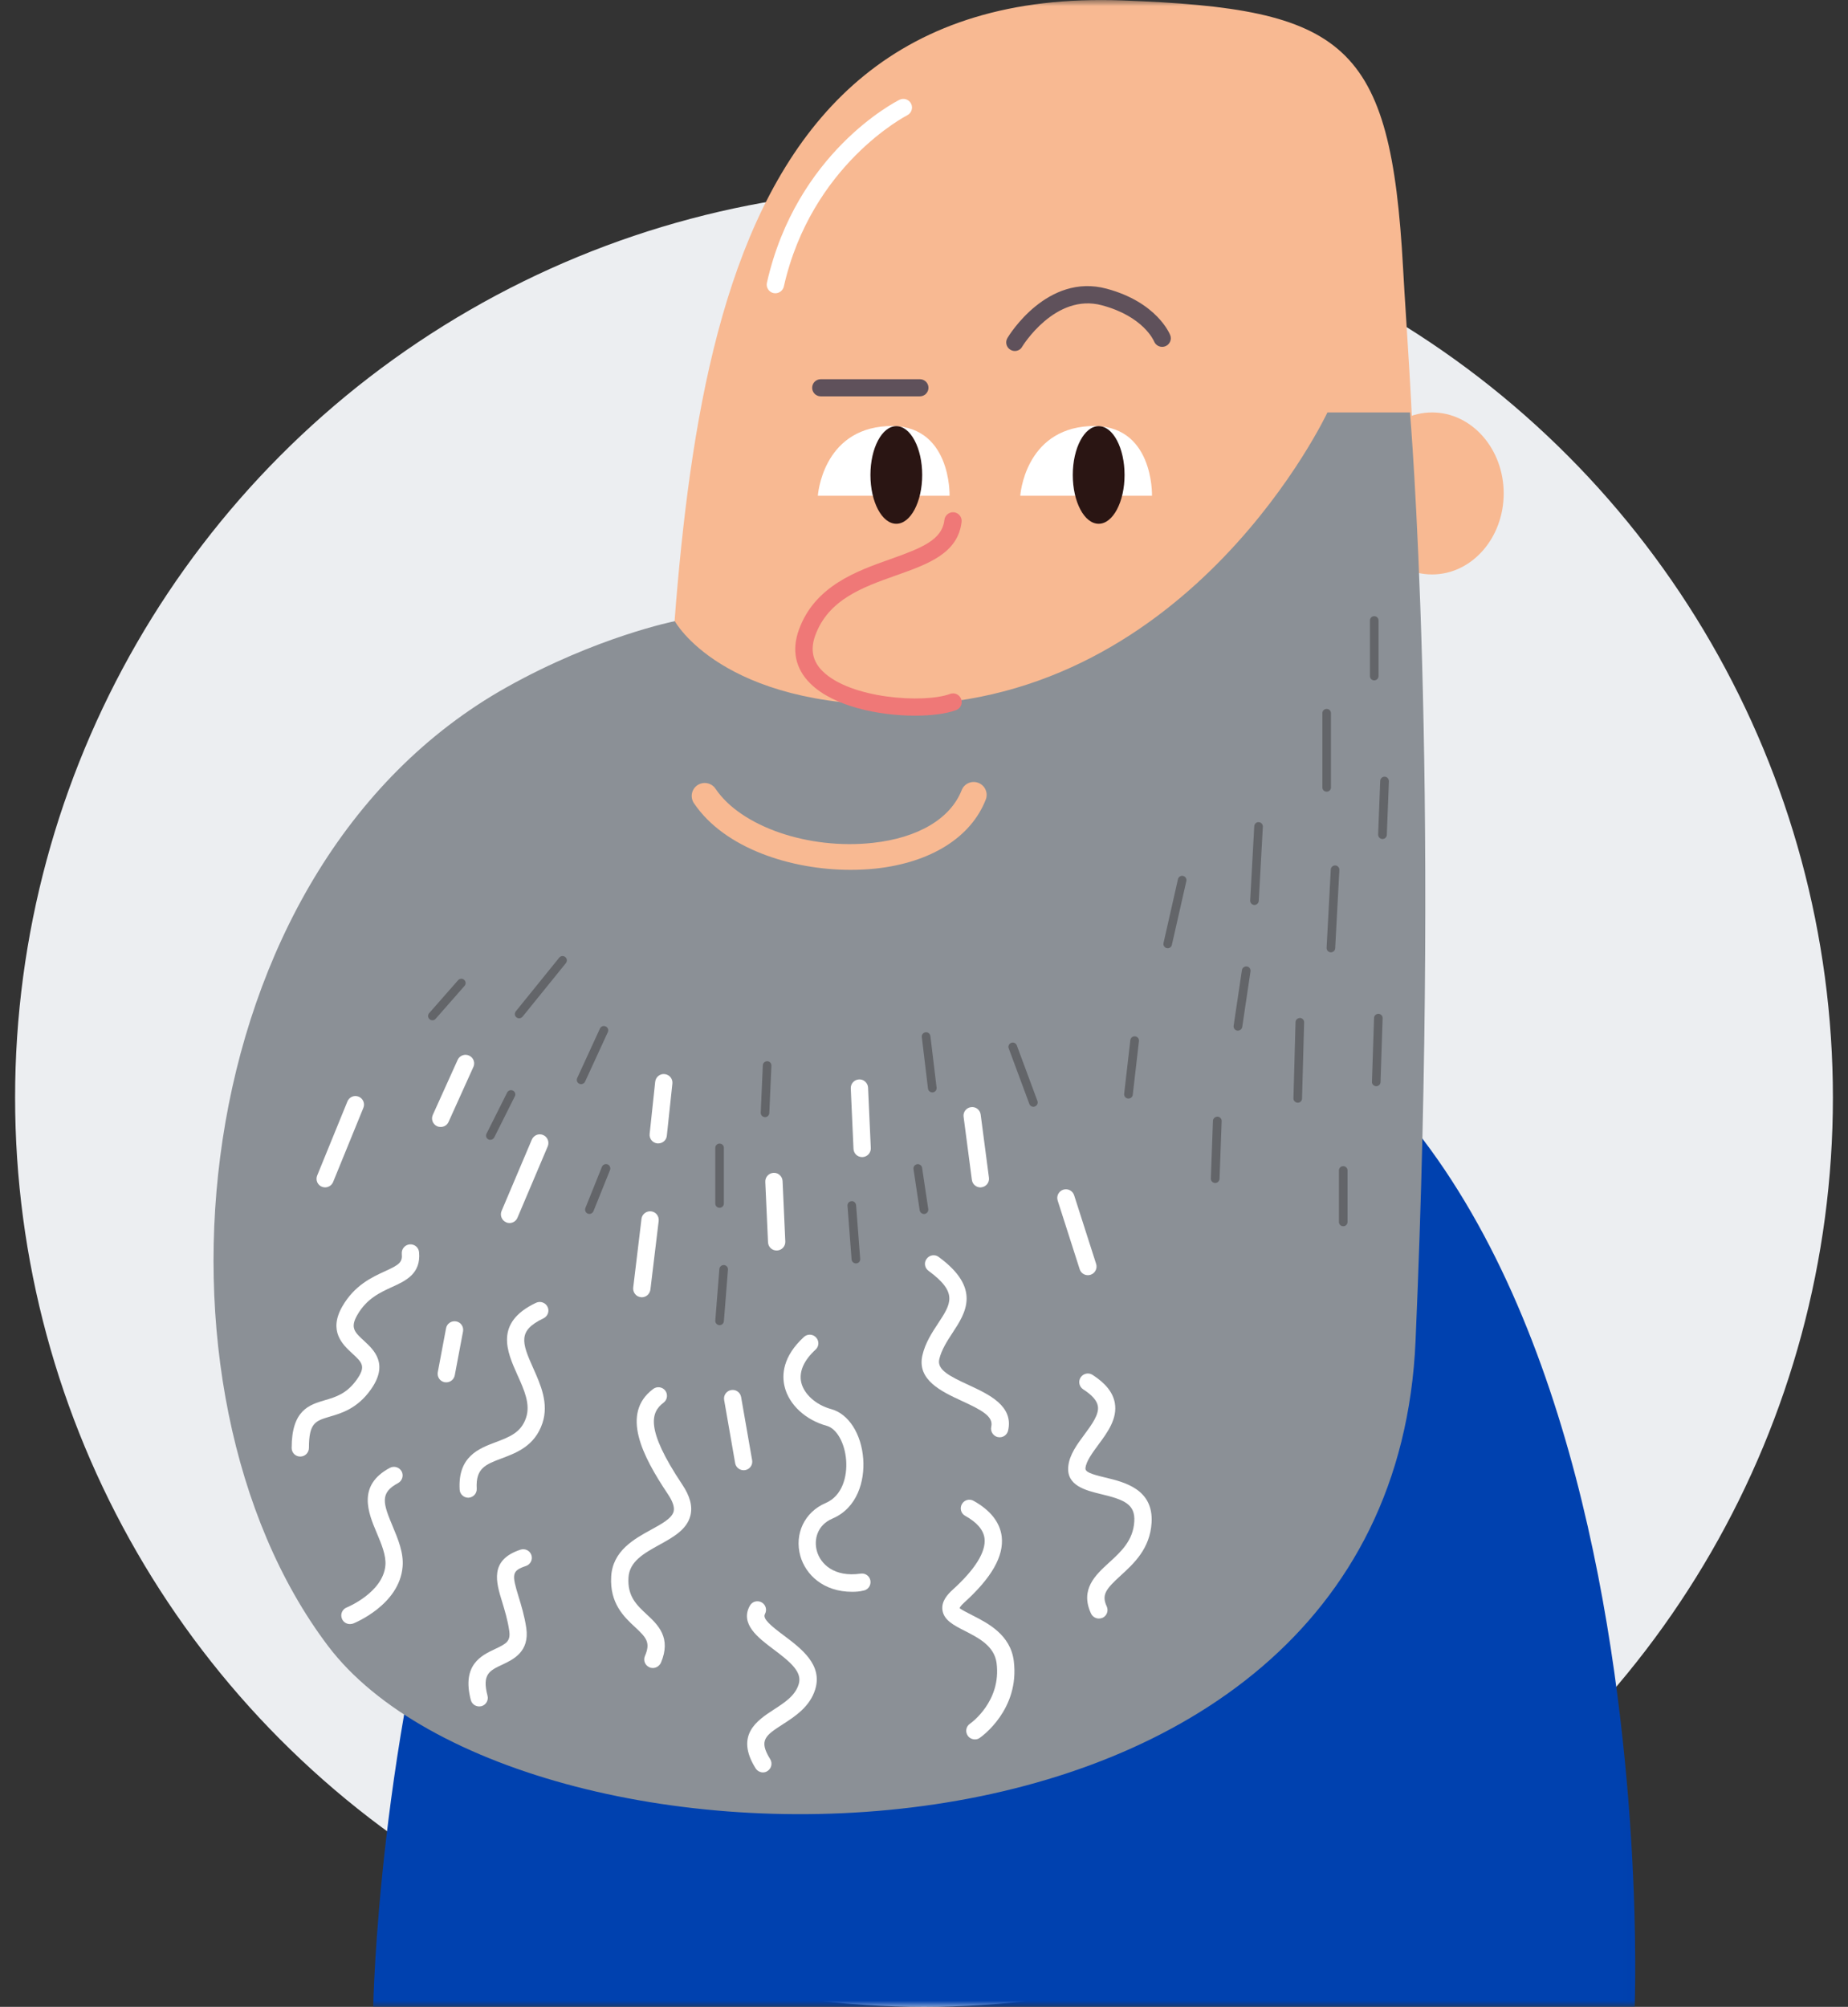 <svg width="152" height="165" viewBox="0 0 152 165" fill="none" xmlns="http://www.w3.org/2000/svg">
<rect x="0" y="0" width="152" height="165" fill="#333333" stroke="none"/>
<circle cx="76" cy="90.241" r="74.758" fill="#ECEEF1"/>
<mask id="mask0_7764_12725" style="mask-type:luminance" maskUnits="userSpaceOnUse" x="17" y="0" width="118" height="165">
<path d="M134.983 0H17.008V165H134.983V0Z" fill="white"/>
</mask>
<g mask="url(#mask0_7764_12725)">
<path d="M30.699 164.999C30.699 164.999 32.199 76.587 85.067 77.266C137.944 77.945 134.453 164.999 134.453 164.999" fill="#0041AF"/>
<path d="M123.68 40.57C123.68 44.248 121.042 47.23 117.793 47.23C114.544 47.23 111.906 44.248 111.906 40.57C111.906 36.892 114.544 33.91 117.793 33.91C121.042 33.91 123.68 36.892 123.68 40.57Z" fill="#F8B992"/>
<path d="M92.306 0.035C55.486 -1.323 56.297 40.004 54.254 70.495C54.254 70.495 56.288 107.078 89.247 100.306C122.196 93.535 116.422 40.683 115.405 22.06C114.388 3.421 110.655 0.713 92.306 0.035Z" fill="#F8B992"/>
<path d="M83.469 28.858C83.349 28.858 83.219 28.824 83.107 28.755C82.771 28.557 82.659 28.119 82.866 27.784C82.995 27.56 86.15 22.43 91.019 23.736C95.148 24.845 96.208 27.44 96.251 27.552C96.397 27.913 96.216 28.325 95.846 28.471C95.484 28.609 95.07 28.437 94.924 28.067C94.889 27.99 94.036 26.013 90.64 25.102C86.796 24.063 84.098 28.463 84.073 28.506C83.952 28.738 83.71 28.858 83.469 28.858Z" fill="#5F515B"/>
<path d="M75.661 32.587H67.507C67.111 32.587 66.801 32.269 66.801 31.882C66.801 31.487 67.12 31.178 67.507 31.178H75.661C76.057 31.178 76.368 31.496 76.368 31.882C76.368 32.269 76.049 32.587 75.661 32.587Z" fill="#5F515B"/>
<path d="M55.504 51.072C55.504 51.072 49.1 52.344 41.688 56.495C14.848 71.516 11.108 114.304 26.966 135.308C42.825 156.311 114.388 157.437 116.431 110.24C118.473 63.043 115.973 33.91 115.973 33.91H109.182C109.182 33.91 98.081 57.603 74.301 57.964C59.356 58.179 55.504 51.072 55.504 51.072Z" fill="#8B9096"/>
<path d="M69.952 71.517C65.108 71.517 59.592 69.773 57.075 66.034C56.748 65.545 56.877 64.883 57.368 64.556C57.86 64.23 58.523 64.359 58.851 64.849C60.945 67.96 66.504 69.876 71.779 69.3C75.511 68.896 78.174 67.315 79.097 64.969C79.312 64.419 79.933 64.152 80.475 64.367C81.027 64.582 81.294 65.201 81.079 65.742C79.864 68.853 76.554 70.924 72.012 71.414C71.34 71.483 70.65 71.517 69.952 71.517Z" fill="#F8B992"/>
<path d="M109.119 65.091C108.921 65.091 108.766 64.937 108.766 64.739V58.638C108.766 58.44 108.921 58.285 109.119 58.285C109.317 58.285 109.472 58.44 109.472 58.638V64.739C109.481 64.928 109.317 65.091 109.119 65.091Z" fill="#636569"/>
<path d="M103.182 74.405C103.173 74.405 103.164 74.405 103.164 74.405C102.966 74.396 102.82 74.224 102.828 74.035L103.164 67.933C103.173 67.736 103.346 67.573 103.535 67.598C103.733 67.607 103.88 67.779 103.871 67.968L103.535 74.07C103.518 74.258 103.363 74.405 103.182 74.405Z" fill="#636569"/>
<path d="M109.467 78.297C109.458 78.297 109.458 78.297 109.45 78.297C109.251 78.288 109.105 78.117 109.114 77.927L109.458 71.491C109.467 71.293 109.648 71.138 109.829 71.156C110.028 71.164 110.174 71.336 110.165 71.525L109.821 77.962C109.812 78.151 109.656 78.297 109.467 78.297Z" fill="#636569"/>
<path d="M113.714 68.981C113.714 68.981 113.705 68.981 113.696 68.981C113.498 68.973 113.352 68.809 113.352 68.612L113.524 64.203C113.533 64.014 113.688 63.859 113.878 63.859C113.878 63.859 113.886 63.859 113.895 63.859C114.093 63.868 114.239 64.031 114.239 64.229L114.067 68.638C114.059 68.835 113.903 68.981 113.714 68.981Z" fill="#636569"/>
<path d="M113.033 55.939C112.835 55.939 112.68 55.784 112.68 55.586V51.014C112.68 50.817 112.835 50.662 113.033 50.662C113.232 50.662 113.387 50.817 113.387 51.014V55.586C113.387 55.784 113.223 55.939 113.033 55.939Z" fill="#636569"/>
<path d="M96.045 77.963C96.019 77.963 95.993 77.963 95.968 77.955C95.778 77.912 95.657 77.723 95.7 77.534L96.889 72.283C96.933 72.094 97.122 71.974 97.312 72.016C97.501 72.059 97.622 72.249 97.579 72.438L96.389 77.68C96.355 77.852 96.209 77.963 96.045 77.963Z" fill="#636569"/>
<path d="M101.821 84.735C101.805 84.735 101.787 84.735 101.77 84.735C101.572 84.709 101.442 84.528 101.468 84.331L102.149 79.759C102.175 79.57 102.365 79.432 102.555 79.458C102.753 79.484 102.881 79.664 102.856 79.862L102.175 84.434C102.149 84.606 101.994 84.735 101.821 84.735Z" fill="#636569"/>
<path d="M106.741 90.663C106.534 90.655 106.379 90.491 106.387 90.302L106.559 84.037C106.569 83.839 106.706 83.72 106.922 83.693C107.12 83.702 107.275 83.866 107.266 84.055L107.094 90.32C107.094 90.509 106.939 90.663 106.741 90.663Z" fill="#636569"/>
<path d="M113.197 89.307C112.99 89.299 112.835 89.136 112.844 88.946L113.017 83.696C113.025 83.498 113.172 83.361 113.378 83.352C113.577 83.361 113.732 83.524 113.723 83.713L113.55 88.963C113.55 89.152 113.387 89.307 113.197 89.307Z" fill="#636569"/>
<path d="M99.947 97.264C99.741 97.255 99.586 97.092 99.594 96.894L99.766 92.151C99.775 91.953 99.956 91.807 100.137 91.807C100.335 91.816 100.49 91.979 100.482 92.176L100.309 96.92C100.292 97.118 100.137 97.264 99.947 97.264Z" fill="#636569"/>
<path d="M110.482 100.82C110.284 100.82 110.129 100.666 110.129 100.468V96.231C110.129 96.033 110.284 95.879 110.482 95.879C110.681 95.879 110.836 96.033 110.836 96.231V100.468C110.836 100.666 110.681 100.82 110.482 100.82Z" fill="#636569"/>
<path d="M92.817 90.32C92.8 90.32 92.791 90.32 92.774 90.32C92.576 90.294 92.438 90.121 92.464 89.924L92.972 85.516C92.999 85.318 93.171 85.181 93.369 85.206C93.567 85.232 93.705 85.404 93.679 85.601L93.171 90.01C93.154 90.191 92.999 90.32 92.817 90.32Z" fill="#636569"/>
<path d="M62.924 91.85C62.915 91.85 62.915 91.85 62.924 91.85C62.717 91.841 62.562 91.677 62.571 91.48L62.743 87.587C62.752 87.389 62.915 87.252 63.114 87.252C63.312 87.26 63.458 87.424 63.45 87.622L63.277 91.514C63.269 91.695 63.114 91.85 62.924 91.85Z" fill="#636569"/>
<path d="M47.795 89.137C47.744 89.137 47.692 89.128 47.649 89.102C47.468 89.025 47.39 88.81 47.477 88.629L49.347 84.564C49.424 84.384 49.64 84.306 49.821 84.393C50.002 84.47 50.08 84.685 49.993 84.865L48.123 88.93C48.063 89.059 47.933 89.137 47.795 89.137Z" fill="#636569"/>
<path d="M42.703 83.722C42.625 83.722 42.547 83.696 42.478 83.645C42.323 83.524 42.306 83.301 42.427 83.147L45.995 78.738C46.116 78.583 46.34 78.557 46.495 78.686C46.65 78.806 46.667 79.03 46.547 79.184L42.978 83.593C42.91 83.67 42.806 83.722 42.703 83.722Z" fill="#636569"/>
<path d="M59.185 99.302C58.987 99.302 58.832 99.147 58.832 98.95V94.378C58.832 94.18 58.987 94.025 59.185 94.025C59.384 94.025 59.539 94.18 59.539 94.378V98.95C59.539 99.139 59.384 99.302 59.185 99.302Z" fill="#636569"/>
<path d="M76.681 89.813C76.5 89.813 76.354 89.684 76.328 89.504L75.82 85.267C75.794 85.069 75.932 84.898 76.13 84.872C76.32 84.847 76.5 84.984 76.526 85.182L77.035 89.418C77.061 89.616 76.923 89.788 76.725 89.813C76.707 89.813 76.699 89.813 76.681 89.813Z" fill="#636569"/>
<path d="M85.002 90.999C84.855 90.999 84.718 90.912 84.666 90.766L82.968 86.195C82.899 86.014 82.994 85.808 83.175 85.74C83.356 85.67 83.563 85.765 83.632 85.946L85.329 90.517C85.398 90.698 85.304 90.904 85.123 90.972C85.079 90.99 85.036 90.999 85.002 90.999Z" fill="#636569"/>
<path d="M70.398 103.874C70.217 103.874 70.062 103.736 70.044 103.547L69.708 99.138C69.691 98.94 69.838 98.769 70.036 98.76C70.208 98.726 70.398 98.889 70.415 99.087L70.751 103.495C70.769 103.693 70.622 103.865 70.424 103.874C70.415 103.874 70.406 103.874 70.398 103.874Z" fill="#636569"/>
<path d="M75.998 99.809C75.826 99.809 75.67 99.68 75.645 99.507L75.136 96.122C75.11 95.924 75.24 95.752 75.438 95.718C75.636 95.692 75.817 95.821 75.843 96.019L76.351 99.404C76.377 99.602 76.248 99.774 76.05 99.809C76.032 99.809 76.015 99.809 75.998 99.809Z" fill="#636569"/>
<path d="M40.328 93.716C40.276 93.716 40.224 93.707 40.173 93.681C40 93.596 39.923 93.38 40.017 93.209L41.715 89.823C41.802 89.651 42.017 89.582 42.189 89.668C42.362 89.754 42.439 89.969 42.344 90.14L40.647 93.527C40.586 93.638 40.457 93.716 40.328 93.716Z" fill="#636569"/>
<path d="M35.565 83.884C35.479 83.884 35.401 83.857 35.333 83.797C35.186 83.668 35.169 83.445 35.298 83.299L37.677 80.592C37.806 80.446 38.03 80.429 38.177 80.558C38.323 80.686 38.34 80.91 38.211 81.056L35.832 83.763C35.763 83.849 35.669 83.884 35.565 83.884Z" fill="#636569"/>
<path d="M48.476 99.808C48.433 99.808 48.39 99.799 48.347 99.783C48.166 99.713 48.08 99.507 48.149 99.318L49.51 95.932C49.579 95.752 49.795 95.666 49.976 95.734C50.157 95.804 50.243 96.01 50.174 96.199L48.812 99.585C48.752 99.722 48.623 99.808 48.476 99.808Z" fill="#636569"/>
<path d="M59.187 108.951C59.178 108.951 59.169 108.951 59.161 108.951C58.963 108.934 58.816 108.762 58.833 108.573L59.169 104.337C59.187 104.139 59.359 104.001 59.549 104.01C59.747 104.028 59.894 104.199 59.876 104.388L59.54 108.624C59.523 108.814 59.368 108.951 59.187 108.951Z" fill="#636569"/>
<path d="M63.77 24.112C63.718 24.112 63.666 24.103 63.614 24.095C63.235 24.009 62.994 23.63 63.08 23.244C65.502 12.544 73.638 8.377 73.983 8.205C74.336 8.033 74.758 8.17 74.939 8.523C75.112 8.875 74.974 9.296 74.621 9.476C74.543 9.519 66.734 13.541 64.468 23.57C64.39 23.888 64.097 24.112 63.77 24.112Z" fill="white"/>
<path d="M38.513 123.139C38.143 123.139 37.824 122.847 37.806 122.468C37.651 119.744 39.392 119.091 40.789 118.567C41.901 118.146 42.866 117.785 43.271 116.556C43.642 115.447 43.116 114.278 42.556 113.041C41.702 111.134 40.634 108.753 44.09 107.112C44.443 106.948 44.865 107.094 45.038 107.447C45.21 107.799 45.055 108.22 44.702 108.392C42.581 109.398 42.909 110.369 43.848 112.465C44.46 113.832 45.158 115.379 44.615 117.012C43.986 118.885 42.487 119.444 41.28 119.899C39.935 120.406 39.117 120.707 39.211 122.391C39.237 122.778 38.936 123.113 38.539 123.139C38.539 123.139 38.531 123.139 38.513 123.139Z" fill="white"/>
<path d="M53.693 137.141C53.598 137.141 53.503 137.124 53.417 137.081C53.055 136.926 52.892 136.513 53.047 136.153C53.529 135.035 53.159 134.64 52.219 133.764C51.34 132.947 50.142 131.83 50.271 129.621C50.392 127.507 52.15 126.536 53.564 125.763C54.443 125.282 55.27 124.826 55.408 124.267C55.494 123.915 55.331 123.434 54.925 122.832C52.822 119.687 51.038 116.207 53.727 114.196C54.038 113.964 54.486 114.024 54.719 114.333C54.951 114.643 54.891 115.089 54.581 115.322C53.555 116.095 53.029 117.435 56.106 122.041C56.753 123.004 56.977 123.838 56.787 124.603C56.503 125.763 55.356 126.39 54.253 127C52.978 127.705 51.771 128.367 51.693 129.707C51.599 131.254 52.374 131.968 53.193 132.732C54.107 133.583 55.245 134.64 54.357 136.72C54.227 136.978 53.969 137.141 53.693 137.141Z" fill="white"/>
<path d="M70.088 130.875C67.727 130.875 66.27 129.474 65.83 127.936C65.322 126.114 66.175 124.318 67.907 123.578C69.295 122.986 69.692 121.379 69.597 120.072C69.493 118.655 68.83 117.46 68.002 117.228C66.261 116.756 64.9 115.492 64.538 114.022C64.296 113.043 64.374 111.53 66.123 109.923C66.408 109.657 66.865 109.674 67.123 109.966C67.39 110.25 67.373 110.705 67.08 110.963C66.098 111.865 65.701 112.802 65.908 113.678C66.141 114.641 67.132 115.518 68.364 115.853C69.795 116.24 70.855 117.89 71.002 119.961C71.131 121.749 70.528 123.983 68.459 124.859C67.218 125.392 66.925 126.586 67.192 127.532C67.485 128.58 68.606 129.697 70.795 129.38C71.183 129.32 71.545 129.594 71.596 129.981C71.648 130.368 71.381 130.729 70.993 130.781C70.683 130.857 70.381 130.875 70.088 130.875Z" fill="white"/>
<path d="M24.695 119.755C24.299 119.755 23.988 119.437 23.988 119.05C23.988 115.931 25.436 115.501 26.721 115.122C27.6 114.865 28.505 114.599 29.332 113.447C30.125 112.338 29.789 112.029 28.979 111.281C28.186 110.551 26.988 109.442 28.16 107.405C29.16 105.67 30.599 105.008 31.651 104.527C32.84 103.985 33.116 103.788 33.047 103.083C33.012 102.696 33.297 102.352 33.693 102.309C34.09 102.276 34.434 102.559 34.469 102.954C34.633 104.724 33.366 105.309 32.245 105.816C31.271 106.263 30.159 106.769 29.392 108.11C28.78 109.168 29.168 109.528 29.944 110.242C30.763 110.997 32.004 112.149 30.487 114.264C29.384 115.811 28.074 116.197 27.126 116.472C25.945 116.824 25.41 116.979 25.41 119.041C25.41 119.437 25.092 119.755 24.695 119.755Z" fill="white"/>
<path d="M28.777 133.528C28.493 133.528 28.226 133.357 28.122 133.082C27.976 132.721 28.148 132.308 28.519 132.162C28.545 132.154 31.51 130.933 31.699 128.699C31.768 127.883 31.372 126.946 30.992 126.043C30.294 124.393 29.346 122.134 32.07 120.681C32.415 120.501 32.846 120.63 33.035 120.974C33.216 121.317 33.087 121.747 32.742 121.936C31.217 122.743 31.51 123.611 32.303 125.502C32.725 126.516 33.216 127.659 33.113 128.819C32.854 131.93 29.2 133.425 29.045 133.486C28.958 133.511 28.864 133.528 28.777 133.528Z" fill="white"/>
<path d="M39.417 140.301C39.098 140.301 38.814 140.095 38.727 139.777C37.96 136.872 39.615 136.098 40.71 135.583C41.684 135.127 42.011 134.93 41.882 134.053C41.753 133.177 41.511 132.395 41.304 131.708C40.805 130.091 40.236 128.261 42.813 127.41C43.183 127.29 43.589 127.488 43.709 127.857C43.83 128.227 43.632 128.63 43.261 128.751C42.08 129.146 42.089 129.439 42.658 131.286C42.882 132.025 43.14 132.859 43.287 133.847C43.571 135.806 42.209 136.442 41.313 136.864C40.27 137.353 39.632 137.645 40.098 139.416C40.201 139.794 39.969 140.18 39.589 140.284C39.538 140.293 39.477 140.301 39.417 140.301Z" fill="white"/>
<path d="M62.753 145.724C62.521 145.724 62.288 145.603 62.15 145.389C60.435 142.647 62.288 141.444 63.633 140.567C64.546 139.974 65.399 139.425 65.692 138.479C66.003 137.483 65.063 136.683 63.607 135.592C62.374 134.664 60.84 133.521 61.676 132.017C61.866 131.673 62.297 131.553 62.641 131.741C62.986 131.93 63.107 132.36 62.917 132.704C62.702 133.091 63.417 133.675 64.46 134.457C65.891 135.532 67.675 136.864 67.054 138.892C66.615 140.327 65.391 141.118 64.408 141.754C62.969 142.682 62.374 143.068 63.348 144.632C63.555 144.968 63.452 145.406 63.124 145.612C63.012 145.69 62.883 145.724 62.753 145.724Z" fill="white"/>
<path d="M82.229 118.171C82.177 118.171 82.125 118.163 82.065 118.154C81.686 118.068 81.445 117.681 81.531 117.303C81.729 116.453 80.738 115.928 79.091 115.172C77.445 114.408 75.403 113.462 75.868 111.434C76.101 110.411 76.661 109.561 77.161 108.804C78.23 107.18 78.816 106.277 76.368 104.481C76.049 104.249 75.98 103.802 76.221 103.493C76.454 103.175 76.902 103.107 77.213 103.347C80.738 105.934 79.419 107.954 78.35 109.577C77.902 110.265 77.437 110.978 77.256 111.752C77.058 112.603 78.049 113.127 79.695 113.883C81.341 114.648 83.384 115.593 82.918 117.621C82.841 117.948 82.548 118.171 82.229 118.171Z" fill="white"/>
<path d="M80.187 143.009C79.963 143.009 79.739 142.906 79.601 142.708C79.377 142.382 79.454 141.944 79.782 141.72C79.885 141.651 82.368 139.872 81.971 136.744C81.79 135.326 80.497 134.673 79.36 134.089C78.429 133.616 77.627 133.204 77.515 132.369C77.42 131.648 77.946 131.081 78.351 130.711C80.196 129.044 81.101 127.592 80.98 126.5C80.902 125.804 80.368 125.168 79.385 124.627C79.041 124.438 78.92 124 79.118 123.664C79.308 123.321 79.739 123.2 80.084 123.398C81.48 124.18 82.255 125.177 82.393 126.345C82.574 127.944 81.566 129.715 79.308 131.76C78.963 132.069 78.929 132.215 78.929 132.215C79.006 132.31 79.609 132.619 80.015 132.826C81.247 133.453 83.117 134.406 83.385 136.564C83.885 140.56 80.73 142.785 80.592 142.88C80.471 142.975 80.325 143.009 80.187 143.009Z" fill="white"/>
<path d="M89.478 104.844C89.176 104.844 88.9 104.655 88.805 104.353L86.995 98.707C86.875 98.338 87.081 97.934 87.452 97.814C87.831 97.693 88.228 97.9 88.348 98.269L90.158 103.915C90.279 104.285 90.072 104.688 89.701 104.809C89.615 104.835 89.546 104.844 89.478 104.844Z" fill="white"/>
<path d="M63.877 102.814C63.498 102.814 63.187 102.522 63.17 102.135L62.946 97.168C62.929 96.782 63.23 96.446 63.627 96.429C64.006 96.403 64.351 96.712 64.368 97.108L64.592 102.075C64.609 102.462 64.308 102.797 63.911 102.814C63.903 102.814 63.886 102.814 63.877 102.814Z" fill="white"/>
<path d="M52.789 106.659C52.763 106.659 52.729 106.659 52.703 106.65C52.315 106.607 52.039 106.254 52.083 105.859L52.763 100.213C52.806 99.826 53.169 99.551 53.556 99.594C53.944 99.637 54.22 99.989 54.177 100.385L53.496 106.031C53.444 106.392 53.143 106.659 52.789 106.659Z" fill="white"/>
<path d="M41.908 100.555C41.813 100.555 41.718 100.538 41.632 100.495C41.27 100.34 41.106 99.927 41.253 99.567L43.743 93.697C43.899 93.336 44.312 93.164 44.674 93.319C45.036 93.473 45.2 93.886 45.054 94.247L42.563 100.117C42.451 100.392 42.184 100.555 41.908 100.555Z" fill="white"/>
<path d="M26.742 97.624C26.656 97.624 26.561 97.607 26.475 97.573C26.113 97.427 25.941 97.015 26.087 96.653L28.578 90.552C28.725 90.191 29.138 90.019 29.5 90.166C29.862 90.312 30.035 90.724 29.888 91.085L27.397 97.186C27.285 97.453 27.018 97.624 26.742 97.624Z" fill="white"/>
<path d="M36.247 92.657C36.152 92.657 36.048 92.64 35.954 92.597C35.592 92.434 35.437 92.012 35.6 91.66L37.643 87.14C37.807 86.779 38.229 86.624 38.582 86.788C38.944 86.951 39.1 87.372 38.936 87.724L36.893 92.244C36.781 92.502 36.523 92.657 36.247 92.657Z" fill="white"/>
<path d="M54.141 94.009C54.115 94.009 54.089 94.009 54.063 94.009C53.675 93.965 53.391 93.622 53.434 93.227L53.891 88.938C53.934 88.551 54.287 88.259 54.675 88.311C55.063 88.353 55.347 88.697 55.304 89.093L54.847 93.381C54.813 93.742 54.503 94.009 54.141 94.009Z" fill="white"/>
<path d="M36.706 113.653C36.663 113.653 36.619 113.653 36.576 113.644C36.188 113.575 35.938 113.205 36.008 112.819L36.688 109.209C36.757 108.822 37.128 108.573 37.516 108.642C37.904 108.711 38.154 109.08 38.085 109.467L37.404 113.077C37.335 113.42 37.042 113.653 36.706 113.653Z" fill="white"/>
<path d="M61.165 120.88C60.829 120.88 60.527 120.639 60.467 120.295L59.562 115.105C59.493 114.718 59.752 114.357 60.139 114.288C60.527 114.22 60.889 114.477 60.958 114.864L61.863 120.055C61.932 120.441 61.673 120.803 61.286 120.871C61.243 120.88 61.2 120.88 61.165 120.88Z" fill="white"/>
<path d="M70.908 95.133C70.529 95.133 70.219 94.841 70.201 94.454L69.977 89.487C69.96 89.1 70.262 88.765 70.658 88.748C71.037 88.722 71.382 89.031 71.399 89.427L71.624 94.394C71.641 94.781 71.339 95.116 70.942 95.133C70.925 95.133 70.917 95.133 70.908 95.133Z" fill="white"/>
<path d="M90.384 133.073C90.117 133.073 89.859 132.918 89.737 132.661C88.815 130.676 90.1 129.498 91.229 128.467C92.202 127.582 93.202 126.662 93.297 125.098C93.383 123.681 92.487 123.302 90.574 122.847C89.298 122.537 87.704 122.15 87.867 120.56C87.962 119.607 88.591 118.756 89.204 117.931C89.807 117.114 90.427 116.272 90.297 115.593C90.22 115.147 89.815 114.691 89.091 114.227C88.764 114.012 88.669 113.574 88.884 113.248C89.1 112.921 89.539 112.826 89.867 113.041C90.944 113.737 91.539 114.485 91.694 115.344C91.927 116.633 91.09 117.776 90.341 118.782C89.85 119.452 89.332 120.148 89.281 120.706C89.246 121.025 89.737 121.197 90.91 121.48C92.487 121.858 94.883 122.434 94.719 125.193C94.59 127.333 93.263 128.544 92.194 129.524C90.97 130.641 90.582 131.114 91.03 132.077C91.194 132.429 91.039 132.85 90.685 133.013C90.582 133.056 90.479 133.073 90.384 133.073Z" fill="white"/>
<path d="M80.644 97.626C80.29 97.626 79.989 97.368 79.937 97.007L79.256 91.816C79.204 91.429 79.48 91.077 79.868 91.026C80.265 90.974 80.609 91.249 80.661 91.635L81.342 96.826C81.394 97.213 81.118 97.566 80.73 97.617C80.704 97.617 80.67 97.626 80.644 97.626Z" fill="white"/>
<path d="M78.378 42.822C77.869 47.394 68.63 45.779 66.372 52.026C64.329 57.672 75.146 58.91 78.378 57.733" fill="#F8B992"/>
<path d="M75.265 58.841C72.309 58.841 68.56 58.093 66.646 56.194C65.422 54.982 65.103 53.461 65.707 51.785C67.008 48.176 70.456 46.956 73.222 45.976C75.86 45.039 77.489 44.386 77.678 42.745C77.722 42.358 78.084 42.075 78.463 42.118C78.851 42.161 79.135 42.513 79.092 42.9C78.799 45.504 76.325 46.38 73.705 47.308C70.964 48.279 68.129 49.285 67.051 52.258C66.638 53.41 66.836 54.364 67.655 55.18C69.965 57.466 76.024 57.836 78.144 57.054C78.514 56.916 78.919 57.105 79.057 57.475C79.195 57.844 79.006 58.248 78.635 58.386C77.851 58.678 76.644 58.841 75.265 58.841Z" fill="#EF7877"/>
<path d="M83.918 40.759C83.918 40.759 84.271 35.328 89.598 35.036C94.925 34.744 94.752 40.759 94.752 40.759" fill="white"/>
<path d="M92.496 39.05C92.496 41.267 91.539 43.064 90.367 43.064C89.186 43.064 88.238 41.267 88.238 39.05C88.238 36.833 89.195 35.037 90.367 35.037C91.548 35.037 92.496 36.833 92.496 39.05Z" fill="#2A1513"/>
<path d="M67.269 40.759C67.269 40.759 67.623 35.328 72.949 35.036C78.276 34.744 78.103 40.759 78.103 40.759" fill="white"/>
<path d="M75.851 39.05C75.851 41.267 74.895 43.064 73.723 43.064C72.542 43.064 71.594 41.267 71.594 39.05C71.594 36.833 72.55 35.037 73.723 35.037C74.895 35.037 75.851 36.833 75.851 39.05Z" fill="#2A1513"/>
</g>
</svg>
